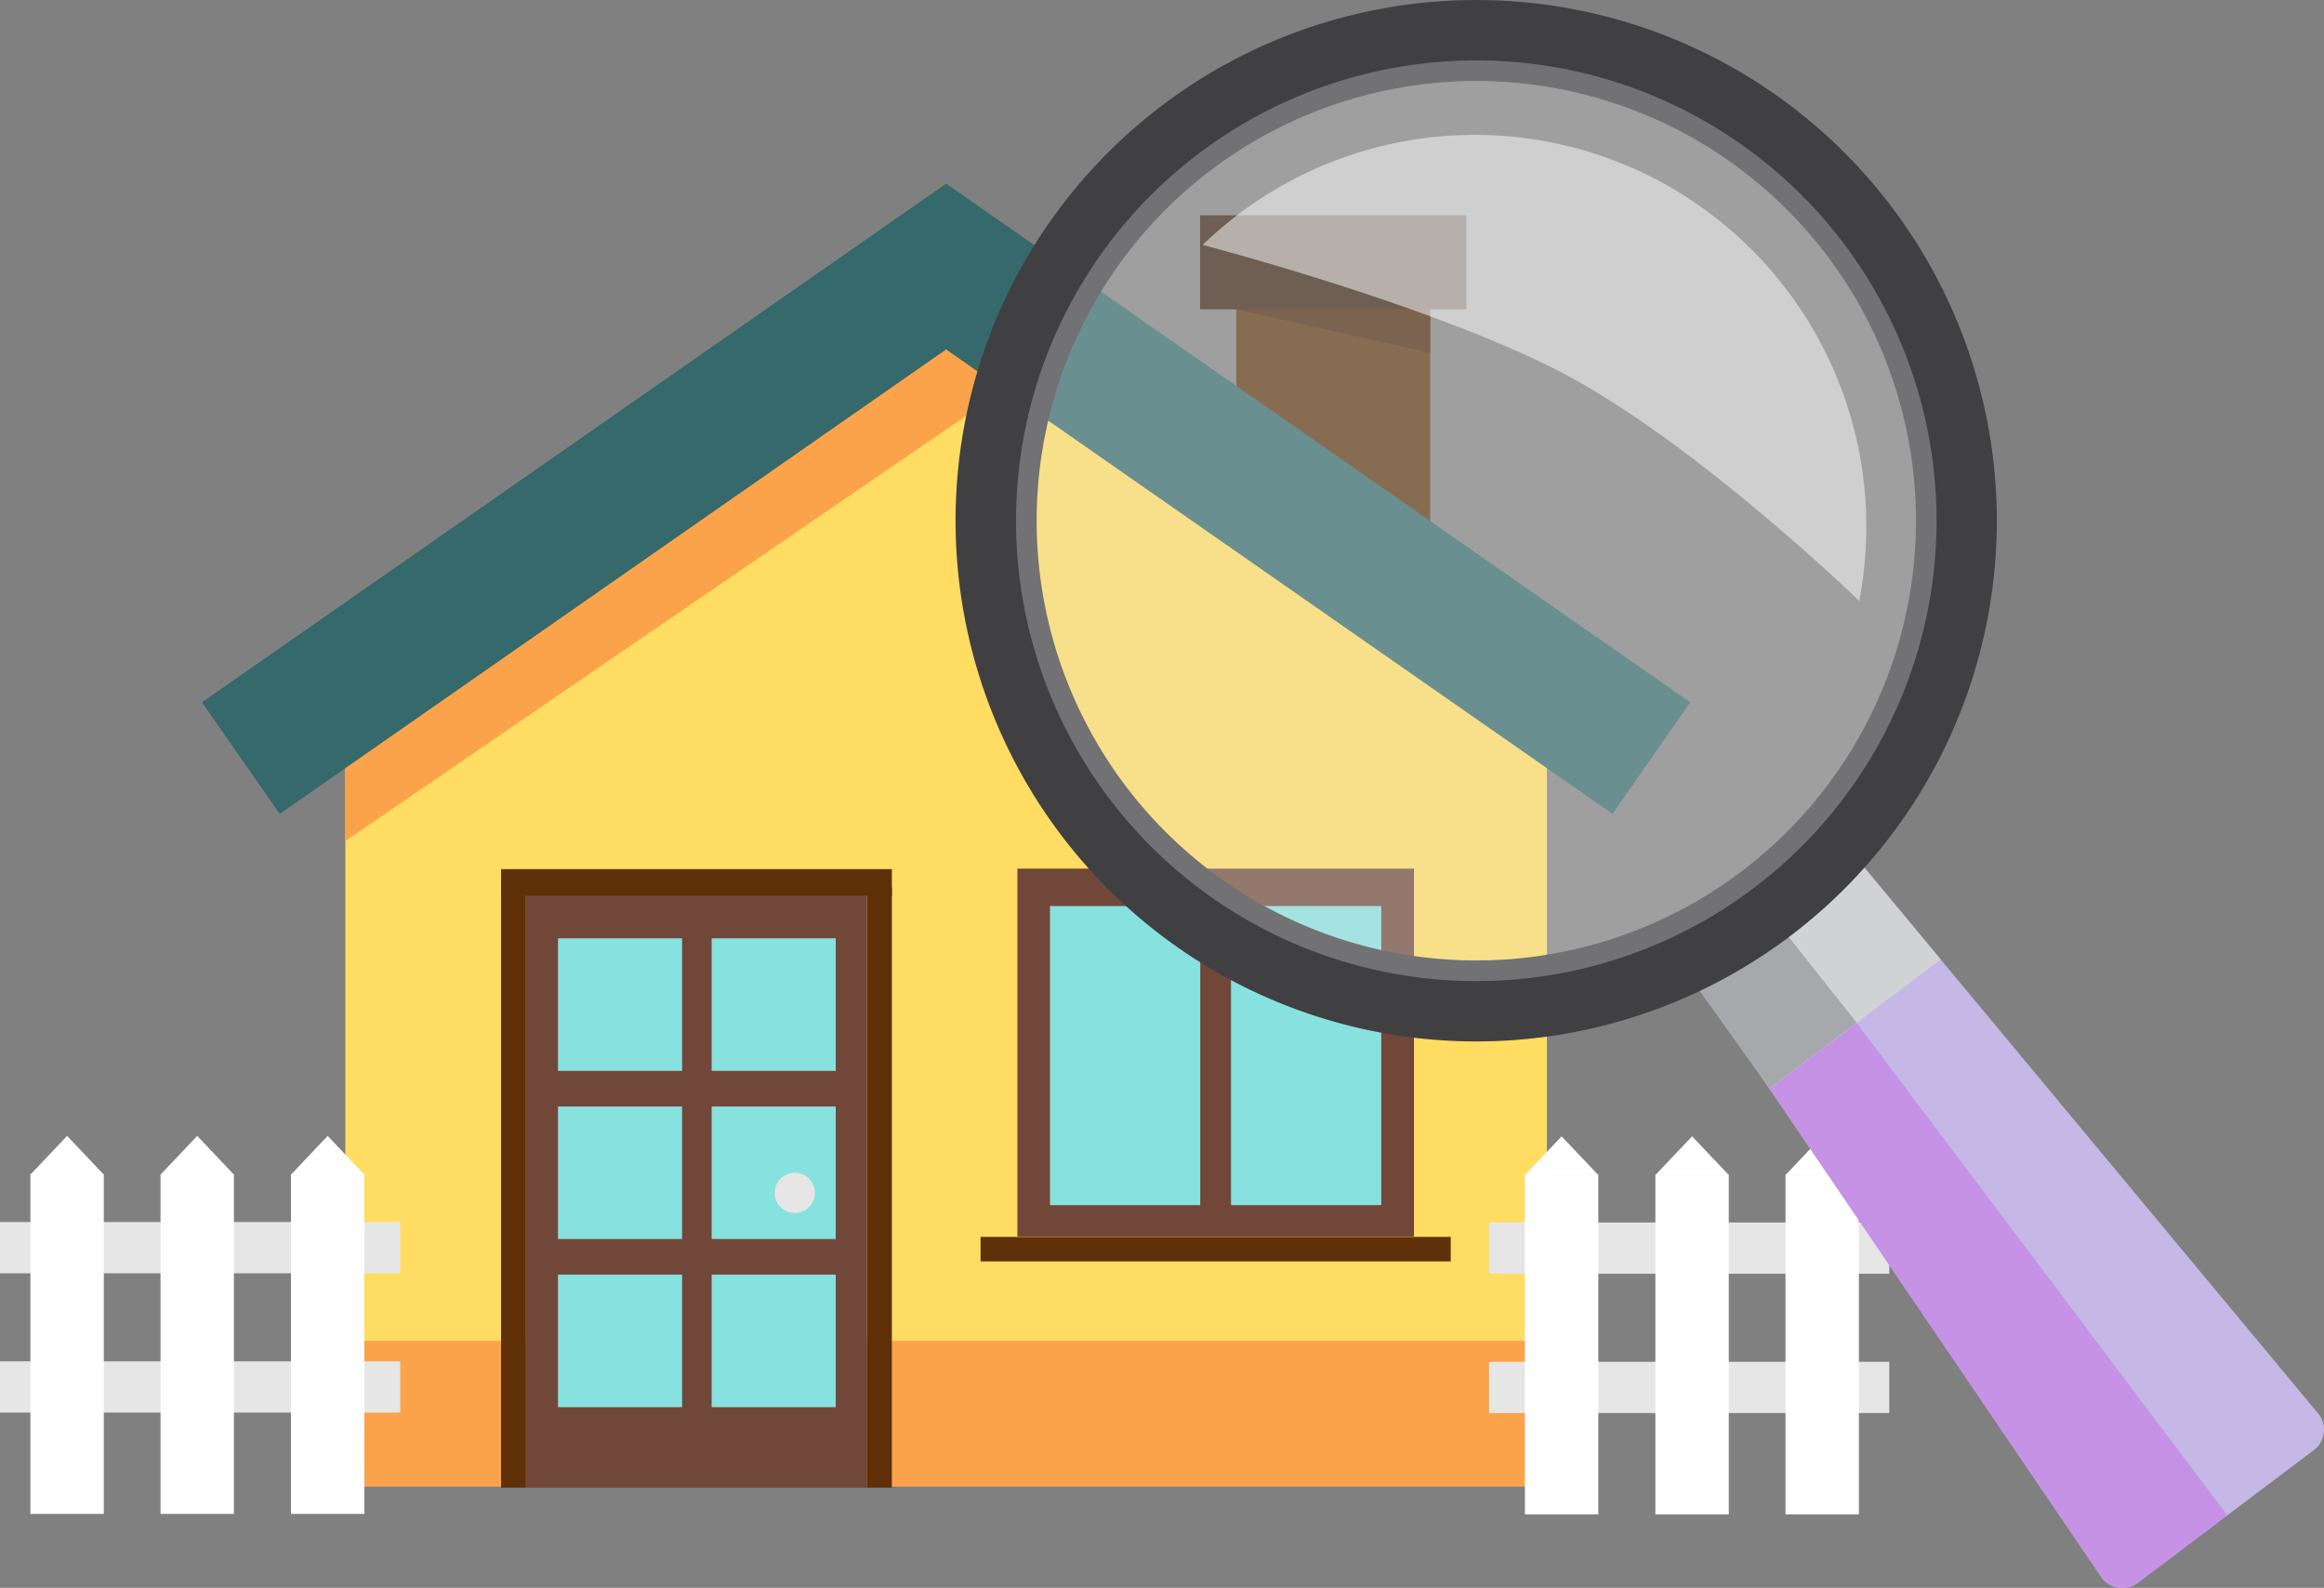 <?xml version="1.0" encoding="UTF-8"?><svg xmlns="http://www.w3.org/2000/svg" viewBox="0 0 423.62 289.4"><rect x="0" y="0" width="423.62" height="289.4" fill="#808080" stroke="none"/><defs><style>.cls-1{fill:#5f3813;}.cls-2{fill:#ffdc62;}.cls-3{fill:#fba34b;}.cls-4{fill:#714739;}.cls-5{fill:#87e1df;}.cls-17,.cls-6{fill:#e6e6e7;}.cls-7{fill:#603008;}.cls-8{fill:#35696b;}.cls-9{fill:#4f2b0e;}.cls-10{fill:#3b2314;}.cls-11,.cls-18{fill:#fff;}.cls-12{fill:#c5b7e6;}.cls-13{fill:#c592e6;}.cls-14{fill:#d0d2d3;}.cls-15{fill:#a6a8ab;}.cls-16{fill:#403f41;}.cls-17{opacity:0.3;}.cls-18{opacity:0.5;}</style></defs><g id="Layer_2" data-name="Layer 2"><g id="Layer_1-2" data-name="Layer 1"><rect class="cls-1" x="225.35" y="52.1" width="35.35" height="53.55"/><polygon class="cls-2" points="280.75 133.49 172.46 43.66 64.18 133.49 62.95 133.49 62.95 270.95 281.97 270.95 281.97 133.49 280.75 133.49"/><rect class="cls-3" x="62.95" y="244.38" width="219.02" height="26.57"/><rect class="cls-4" x="95.87" y="161.72" width="62.17" height="109.42"/><rect class="cls-5" x="101.71" y="171.01" width="22.62" height="24.16"/><rect class="cls-5" x="129.72" y="171.01" width="22.62" height="24.16"/><rect class="cls-5" x="101.71" y="201.66" width="22.62" height="24.15"/><rect class="cls-5" x="129.72" y="201.66" width="22.62" height="24.15"/><rect class="cls-5" x="101.71" y="232.3" width="22.62" height="24.16"/><rect class="cls-5" x="129.72" y="232.3" width="22.62" height="24.16"/><path class="cls-6" d="M148.53,217.4a3.66,3.66,0,1,1-3.66-3.66A3.65,3.65,0,0,1,148.53,217.4Z"/><rect class="cls-7" x="91.34" y="160.82" width="4.53" height="110.32"/><rect class="cls-7" x="158.04" y="161.72" width="4.53" height="109.42"/><rect class="cls-7" x="91.34" y="158.4" width="71.23" height="4.84"/><rect class="cls-4" x="185.45" y="158.31" width="72.29" height="67.05"/><rect class="cls-5" x="224.39" y="165.13" width="27.39" height="54.51"/><rect class="cls-5" x="191.39" y="165.13" width="27.39" height="54.51"/><rect class="cls-7" x="178.74" y="225.43" width="85.7" height="4.46"/><polygon class="cls-3" points="62.95 130.19 62.95 153.29 186.61 68.59 182.95 53.08 172.46 44.51 62.95 130.19"/><rect class="cls-8" x="29.07" y="78.51" width="165.3" height="24.79" transform="translate(-31.92 80.2) rotate(-34.87)"/><rect class="cls-8" x="220.81" y="8.26" width="24.79" height="165.3" transform="translate(25.29 230.27) rotate(-55.13)"/><polygon class="cls-9" points="225.35 56.38 260.7 64.33 260.7 50 225.35 56.38"/><rect class="cls-10" x="218.75" y="39.24" width="48.56" height="17.14"/><rect class="cls-6" x="271.43" y="222.8" width="72.95" height="9.34"/><rect class="cls-6" x="271.43" y="248.19" width="72.95" height="9.34"/><rect class="cls-11" x="277.96" y="214.06" width="13.38" height="61.93"/><polygon class="cls-11" points="277.96 214.16 291.34 214.16 284.65 207.1 277.96 214.16"/><rect class="cls-11" x="301.74" y="214.06" width="13.38" height="61.93"/><polygon class="cls-11" points="301.74 214.16 315.13 214.16 308.44 207.1 301.74 214.16"/><rect class="cls-11" x="325.46" y="214.06" width="13.38" height="61.93"/><polygon class="cls-11" points="325.46 214.16 338.85 214.16 332.15 207.1 325.46 214.16"/><rect class="cls-6" y="222.72" width="72.95" height="9.34"/><rect class="cls-6" y="248.11" width="72.95" height="9.34"/><rect class="cls-11" x="53.04" y="213.98" width="13.38" height="61.93"/><polygon class="cls-11" points="66.42 214.08 53.04 214.08 59.73 207.02 66.42 214.08"/><rect class="cls-11" x="29.26" y="213.98" width="13.38" height="61.93"/><polygon class="cls-11" points="42.64 214.08 29.26 214.08 35.95 207.02 42.64 214.08"/><rect class="cls-11" x="5.54" y="213.98" width="13.38" height="61.93"/><polygon class="cls-11" points="18.92 214.08 5.54 214.08 12.23 207.02 18.92 214.08"/><path class="cls-12" d="M306.37,174.61l76.75,112.93a4.67,4.67,0,0,0,6.55.92l32.09-24.16a4.67,4.67,0,0,0,.92-6.54l-87.3-105Z"/><path class="cls-13" d="M333.58,180l15-11.31-13.21-15.88-29,21.84,76.75,112.93a4.67,4.67,0,0,0,6.55.92L406,276.17Z"/><polygon class="cls-14" points="353.76 174.88 335.38 152.77 306.38 174.61 322.53 198.38 353.76 174.88"/><polygon class="cls-15" points="338.42 186.38 320.63 163.92 305.85 175.05 322.51 198.36 338.42 186.38"/><path class="cls-16" d="M212,19.09a94.9,94.9,0,1,0,132.9,18.74A94.9,94.9,0,0,0,212,19.09ZM317.3,158.93A80.14,80.14,0,1,1,333.13,46.71,80.13,80.13,0,0,1,317.3,158.93Z"/><path class="cls-17" d="M336.13,44.45A83.9,83.9,0,1,1,218.64,27.88,83.9,83.9,0,0,1,336.13,44.45Z"/><path class="cls-18" d="M338.9,109.52A71.38,71.38,0,0,0,219.21,44.64s43.27,11.26,66.86,24C310.39,81.87,338.9,109.52,338.9,109.52Z"/></g></g></svg>
